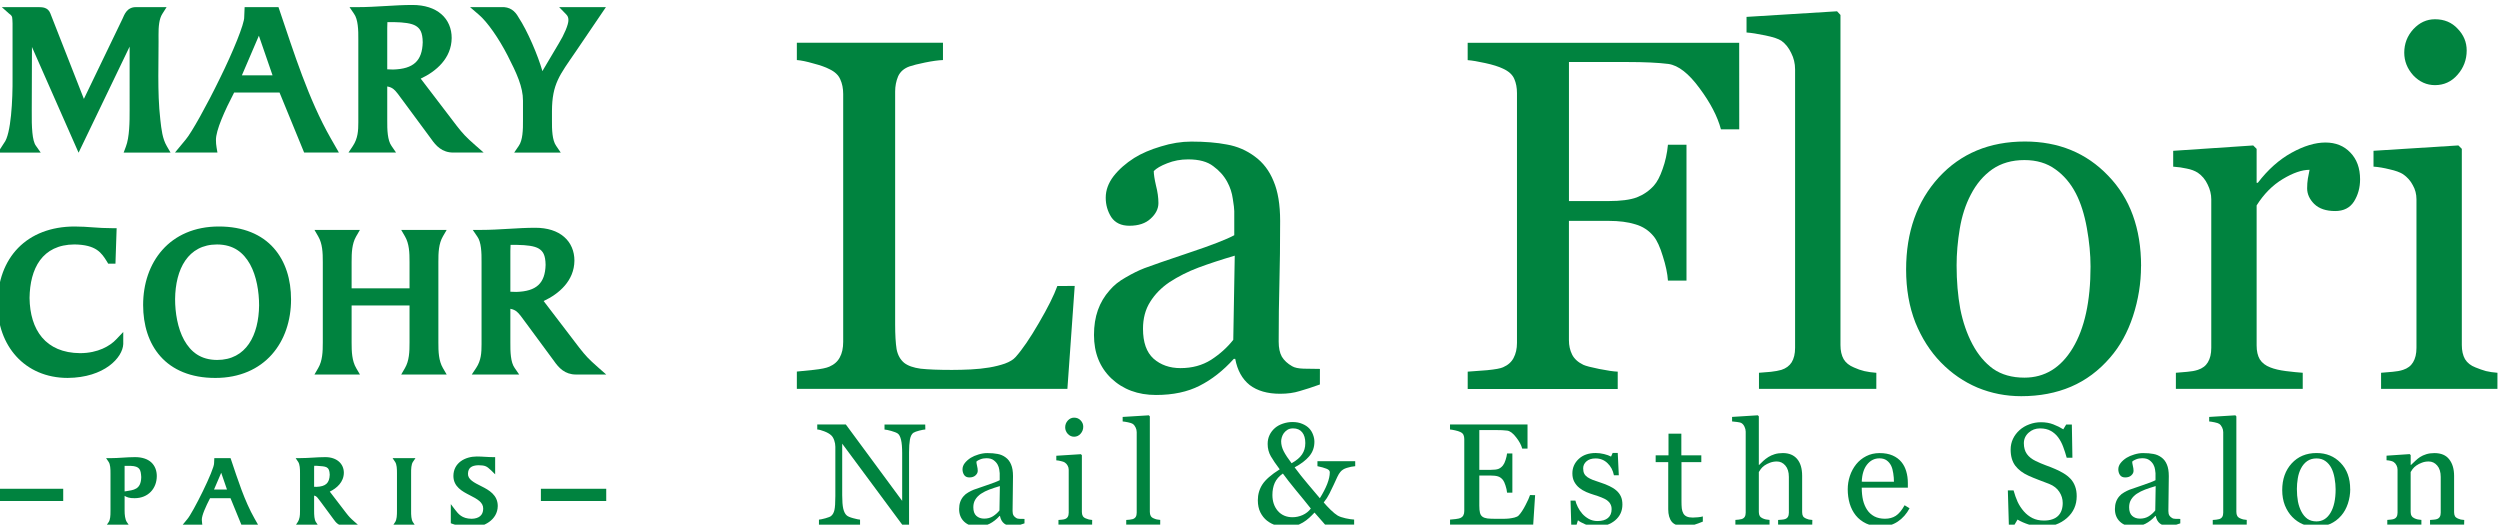 <?xml version="1.0" encoding="UTF-8" standalone="no"?> <svg xmlns:inkscape="http://www.inkscape.org/namespaces/inkscape" xmlns:sodipodi="http://sodipodi.sourceforge.net/DTD/sodipodi-0.dtd" xmlns="http://www.w3.org/2000/svg" xmlns:svg="http://www.w3.org/2000/svg" version="1.1" id="svg2" xml:space="preserve" width="123.817" height="25.984" viewBox="0 0 123.817 25.984" sodipodi:docname="logo.svg" inkscape:version="1.1.2 (b8e25be833, 2022-02-05)"><defs id="defs6"><clipPath id="clipPath16"><path d="M 0,809.008 H 629.008 V 0 H 0 Z" id="path14"></path></clipPath><clipPath id="clipPath62"><path d="M 0,809.008 H 629.008 V 0 H 0 Z" id="path60"></path></clipPath></defs><g id="g8" inkscape:groupmode="layer" inkscape:label="MClogo清刷り" transform="matrix(1.333,0,0,-1.333,-386.063,514.049)" style="display:inline"><g id="g56" transform="matrix(0.211,0,0,0.211,268.933,287.94)" style="fill:#00833f;fill-opacity:1"><g id="g58" clip-path="url(#clipPath62)" transform="translate(-58.138,145.838)" style="fill:#00833f;fill-opacity:1"><g id="g64" transform="translate(233.371,256.888)" style="fill:#00833f;fill-opacity:1"><path d="m 0,0 v 14.116 c -0.008,1.688 0.055,3.262 0.801,4.54 l 0.662,1.134 h -8.01 l 0.662,-1.134 c 0.75,-1.282 0.813,-2.852 0.807,-4.54 V 9.507 h -10.199 v 4.609 c -0.002,1.688 0.06,3.262 0.804,4.54 l 0.659,1.134 h -8.006 l 0.658,-1.134 c 0.75,-1.282 0.816,-2.852 0.811,-4.54 V 0 c 0.005,-1.684 -0.061,-3.255 -0.811,-4.54 l -0.658,-1.134 h 8.01 l -0.663,1.134 c -0.744,1.285 -0.806,2.856 -0.804,4.54 V 6.492 H -5.078 V 0 c 0.006,-1.684 -0.057,-3.255 -0.807,-4.54 l -0.662,-1.134 h 8.01 L 0.801,-4.54 C 0.055,-3.255 -0.008,-1.684 0,0" style="fill:#00833f;fill-opacity:1;fill-rule:nonzero;stroke:none" id="path521"></path></g><g id="g68" transform="translate(204.375,273.489)" style="fill:#00833f;fill-opacity:1"><path d="m 0,0 c -2.102,2.368 -5.34,3.795 -9.655,3.789 -4.296,0.006 -7.684,-1.568 -9.943,-4.112 -2.261,-2.538 -3.395,-5.992 -3.395,-9.708 0,-3.473 0.947,-6.688 3.05,-9.05 2.101,-2.368 5.343,-3.801 9.659,-3.795 h 0.02 c 4.285,0 7.666,1.573 9.922,4.111 2.262,2.539 3.395,5.995 3.395,9.713 C 3.053,-5.577 2.104,-2.362 0,0 m -9.968,-19.71 c -2.91,0.018 -4.628,1.413 -5.802,3.494 -1.152,2.08 -1.598,4.848 -1.594,7.237 0.055,5.249 2.257,9.606 7.396,9.606 2.909,-0.019 4.63,-1.411 5.805,-3.491 1.149,-2.081 1.591,-4.852 1.591,-7.237 -0.059,-5.245 -2.258,-9.609 -7.396,-9.609" style="fill:#00833f;fill-opacity:1;fill-rule:nonzero;stroke:none" id="path518"></path></g><g id="g72" transform="translate(177.883,256.589)" style="fill:#00833f;fill-opacity:1"><path d="M 0,0 V 2.114 L -1.302,0.752 c -1.014,-1.057 -3.109,-2.364 -6.299,-2.364 -6.069,0.048 -8.828,4.079 -8.9,9.722 0.072,5.154 2.195,9.388 7.911,9.42 3.85,-0.057 4.756,-1.477 5.717,-3.012 l 0.218,-0.373 h 1.283 l 0.022,0.729 0.186,5.519 h -0.779 c -2.583,-0.004 -4.239,0.294 -6.609,0.296 -4.176,0.001 -7.607,-1.359 -9.965,-3.78 -2.348,-2.412 -3.604,-5.825 -3.611,-9.803 -0.007,-0.084 -0.002,-0.128 -0.002,-0.134 0,-3.576 1.159,-6.814 3.304,-9.165 2.138,-2.35 5.263,-3.781 9.03,-3.781 h 0.017 C -3.318,-5.922 -0.092,-2.385 0,0" style="fill:#00833f;fill-opacity:1;fill-rule:nonzero;stroke:none" id="path515"></path></g><g id="g76" transform="translate(261.424,252.537)" style="fill:#00833f;fill-opacity:1"><path d="m 0,0 c -1.615,1.429 -2.094,1.939 -3.233,3.391 l -6.285,8.228 c 2.7,1.256 5.391,3.564 5.42,7.113 0.004,1.642 -0.609,3.146 -1.816,4.183 -1.201,1.044 -2.928,1.605 -5.074,1.604 -3.147,0 -6.309,-0.378 -9.576,-0.378 h -1.434 l 0.807,-1.183 c 0.693,-0.964 0.757,-2.796 0.74,-4.491 V 3.986 c 0,-1.445 -0.067,-2.819 -0.94,-4.135 l -0.783,-1.174 h 8.35 l -0.811,1.182 c -0.693,0.967 -0.76,2.804 -0.742,4.492 v 5.9 c 0.525,-0.102 0.822,-0.254 1.119,-0.488 0.434,-0.347 0.918,-1.041 1.758,-2.182 l 4.818,-6.535 c 0.825,-1.184 1.901,-2.369 3.86,-2.369 h 5.326 z m -14.348,13.224 c -0.347,0 -0.689,0.009 -1.029,0.033 v 7.202 c 0,0.336 0.014,0.691 0.035,1.047 h 1.153 c 1.718,-0.03 3.062,-0.192 3.822,-0.656 0.734,-0.458 1.17,-1.119 1.195,-2.869 -0.088,-3.229 -1.598,-4.658 -5.176,-4.757" style="fill:#00833f;fill-opacity:1;fill-rule:nonzero;stroke:none" id="path512"></path></g><g id="g80" transform="translate(255.887,314.623)" style="fill:#00833f;fill-opacity:1"><path d="M 0,0 C 0.299,-0.324 0.371,-0.556 0.383,-0.982 0.414,-1.773 -0.406,-3.648 -1.299,-5.086 L -4.01,-9.659 c -0.062,-0.112 -0.125,-0.222 -0.183,-0.328 -0.801,2.785 -2.61,7.048 -4.225,9.499 -0.603,1.09 -1.508,1.873 -3.057,1.771 h -5.464 l 1.55,-1.332 c 1.489,-1.259 3.524,-4.178 5.075,-7.209 1.587,-3.092 2.705,-5.526 2.697,-7.93 v -3.43 c 0.019,-1.707 -0.051,-3.558 -0.742,-4.526 l -0.805,-1.183 h 8.195 l -0.804,1.183 c -0.694,0.968 -0.758,2.819 -0.741,4.526 v 1.583 c 0.018,4.81 1.344,6.337 4.16,10.452 l 5.34,7.866 h -8.234 z" style="fill:#00833f;fill-opacity:1;fill-rule:nonzero;stroke:none" id="path509"></path></g><g id="g84" transform="translate(184.41,296.09)" style="fill:#00833f;fill-opacity:1"><path d="m 0,0 c -0.288,2.513 -0.351,5.092 -0.351,7.682 0,2.011 0.04,4.023 0.04,6.009 0,0.41 -0.005,0.809 -0.005,1.202 -0.009,1.501 0.103,2.881 0.681,3.76 l 0.738,1.161 h -5.438 c -0.703,0.019 -1.321,-0.344 -1.642,-0.778 -0.34,-0.428 -0.505,-0.88 -0.676,-1.255 L -13.46,3.655 c -0.011,0.025 -0.02,0.052 -0.031,0.081 l -5.893,15.026 c -0.425,1.048 -1.45,1.042 -1.942,1.052 h -6.581 l 1.259,-1.125 c 0.714,-0.506 0.557,-0.661 0.627,-1.742 V 7.501 c 0.041,-4.014 -0.264,-10.078 -1.488,-11.6 l -1.096,-1.694 h 7.539 l -0.835,1.19 c -0.66,0.85 -0.77,3.277 -0.739,6.207 l 0.036,11.194 8.209,-18.612 8.989,18.678 V 1.757 c 0.009,-2.101 -0.02,-4.861 -0.667,-6.528 L -6.457,-5.793 H 1.797 L 1.138,-4.655 C 0.365,-3.336 0.193,-1.724 0,0" style="fill:#00833f;fill-opacity:1;fill-rule:nonzero;stroke:none" id="path506"></path></g><g id="g88" transform="translate(239.834,291.624)" style="fill:#00833f;fill-opacity:1"><path d="m 0,0 c -1.617,1.422 -2.098,1.944 -3.248,3.401 h 0.004 l -6.33,8.294 c 2.709,1.258 5.424,3.577 5.453,7.149 0.006,1.648 -0.609,3.162 -1.824,4.207 -1.207,1.049 -2.946,1.617 -5.102,1.614 -3.17,0 -6.349,-0.381 -9.633,-0.381 h -1.429 l 0.802,-1.183 c 0.698,-0.973 0.766,-2.822 0.748,-4.525 V 4.012 c 0,-1.452 -0.068,-2.833 -0.951,-4.164 l -0.783,-1.174 h 8.379 l -0.809,1.181 c -0.695,0.971 -0.763,2.82 -0.744,4.523 v 5.939 c 0.535,-0.101 0.832,-0.251 1.131,-0.491 0.43,-0.348 0.922,-1.048 1.764,-2.195 l 4.857,-6.574 c 0.824,-1.192 1.908,-2.383 3.875,-2.383 h 5.35 z m -14.432,13.296 c -0.343,0 -0.695,0.012 -1.035,0.037 v 7.249 c 0,0.339 0.012,0.701 0.029,1.061 h 1.167 c 1.728,-0.032 3.082,-0.196 3.849,-0.667 0.738,-0.458 1.18,-1.127 1.203,-2.891 -0.09,-3.25 -1.611,-4.69 -5.213,-4.789" style="fill:#00833f;fill-opacity:1;fill-rule:nonzero;stroke:none" id="path503"></path></g><g id="g92" transform="translate(214.408,292.826)" style="fill:#00833f;fill-opacity:1"><path d="m 0,0 c -3.924,6.885 -6.467,15.043 -9.018,22.567 l -0.175,0.513 h -5.96 l -0.073,-1.739 c 0.055,-1.158 -1.982,-6.157 -4.307,-10.855 -2.304,-4.74 -4.968,-9.516 -5.986,-10.716 l -1.899,-2.295 h 7.479 l -0.151,0.881 c -0.078,0.449 -0.112,0.857 -0.112,1.302 -0.035,1.722 1.566,5.241 3.202,8.384 h 7.994 l 4.332,-10.567 h 6.121 z m -15.633,11.076 2.99,6.972 2.403,-6.972 z" style="fill:#00833f;fill-opacity:1;fill-rule:nonzero;stroke:none" id="path500"></path></g><g id="g96" transform="translate(178.238,230.645)" style="fill:#00833f;fill-opacity:1"><path d="M 0,0 -0.118,-0.015 V 4.486 H 0.938 C 2.596,4.422 2.732,3.799 2.812,2.509 2.767,0.268 1.464,0.238 0,0 m 1.724,6.024 c -1.467,0 -2.879,-0.18 -4.315,-0.18 h -0.784 l 0.437,-0.648 c 0.307,-0.423 0.341,-1.26 0.336,-2.046 v -6.544 c 0,-0.04 -0.003,-0.101 -0.003,-0.178 0.008,-0.67 -0.039,-1.463 -0.33,-1.861 l -0.45,-0.651 H 0.74 l -0.45,0.651 c -0.329,0.452 -0.411,1.369 -0.408,2.039 v 2.598 C 0.228,-1.011 0.694,-1.225 1.651,-1.208 4.041,-1.204 5.544,0.5 5.551,2.685 5.553,3.617 5.243,4.486 4.585,5.095 3.927,5.701 2.956,6.024 1.724,6.024 M 33.67,0.79 c -0.143,0 -0.281,0.006 -0.418,0.012 v 3.273 c 0,0.133 0.006,0.276 0.016,0.419 H 33.74 C 35.414,4.374 35.939,4.402 36.002,2.929 35.951,1.459 35.303,0.848 33.67,0.79 m 5.215,-4.589 -2.873,3.75 c 1.232,0.598 2.463,1.675 2.476,3.326 -0.006,1.586 -1.244,2.747 -3.261,2.747 -1.467,0 -2.928,-0.174 -4.44,-0.174 L 30,5.85 30.439,5.196 C 30.742,4.773 30.775,3.936 30.77,3.15 v -6.438 c 0,-0.098 -0.004,-0.2 -0.004,-0.312 0,-0.652 -0.037,-1.251 -0.418,-1.843 L 29.92,-6.09 h 4.111 l -0.445,0.655 c -0.307,0.422 -0.336,1.265 -0.334,2.046 v 2.645 c 0.492,-0.11 0.535,-0.311 1.221,-1.186 l 2.236,-3.03 c 0.377,-0.549 0.908,-1.13 1.838,-1.13 h 0.043 2.619 l -0.842,0.732 c -0.75,0.661 -0.963,0.892 -1.482,1.559 m 23.851,4.677 c -1.365,0.683 -2.427,1.226 -2.39,2.22 0.023,1.054 0.644,1.451 1.818,1.5 1.199,-0.025 1.449,-0.138 2.258,-0.906 l 0.709,-0.698 v 3.03 h -0.414 c -0.903,0 -1.84,0.112 -2.824,0.112 -2.071,-0.007 -4.108,-1.124 -4.114,-3.435 0.012,-1.893 1.565,-2.707 2.852,-3.368 1.355,-0.692 2.426,-1.264 2.396,-2.405 -0.013,-1.161 -0.771,-1.727 -2.017,-1.762 -1.762,0.019 -2.365,0.871 -2.936,1.595 l -0.752,0.989 v -3.369 l 0.268,-0.1 c 0.916,-0.362 2.324,-0.637 3.305,-0.644 2.187,0.007 4.669,1.293 4.695,3.785 -0.008,1.941 -1.555,2.804 -2.854,3.456 M 50.332,-3.389 V 3.15 c -0.01,0.786 0.025,1.623 0.328,2.046 l 0.438,0.648 H 47.072 L 47.508,5.196 C 47.813,4.773 47.85,3.936 47.842,3.15 V -3.389 C 47.85,-4.17 47.813,-5.013 47.508,-5.435 L 47.07,-6.09 h 4.034 l -0.444,0.655 c -0.303,0.422 -0.338,1.265 -0.328,2.046 m -34.708,3.701 1.269,2.956 1.018,-2.956 z m 3.01,5.254 -0.097,0.278 H 15.678 L 15.639,4.975 C 15.711,3.868 11.864,-3.849 10.907,-4.914 L 10.502,-5.409 9.937,-6.084 h 3.666 l -0.075,0.48 c -0.033,0.212 -0.046,0.4 -0.05,0.598 -0.017,0.753 0.702,2.354 1.452,3.798 h 3.601 l 1.996,-4.876 h 2.971 l -0.715,1.258 c -1.804,3.168 -2.978,6.927 -4.149,10.392" style="fill:#00833f;fill-opacity:1;fill-rule:nonzero;stroke:none" id="path497"></path></g><path d="m 155.804,228.944 h 11.507 v 2.152 h -11.507 z" style="fill:#00833f;fill-opacity:1;fill-rule:nonzero;stroke:none" id="path494"></path><path d="m 251.422,228.944 h 11.506 v 2.152 h -11.506 z" style="fill:#00833f;fill-opacity:1;fill-rule:nonzero;stroke:none" id="path491"></path><g id="g164" transform="translate(459.631,293.618)" style="fill:#00833f;fill-opacity:1"></g></g></g><path inkscape:original-d="M 0,0" inkscape:path-effect="#path-effect119" d="M 0,0" id="path121"></path><rect width="75" height="75" fill="none" id="rect2" x="221.224" y="-355.515" transform="scale(1,-1)" style="stroke-width:0.75"></rect><rect width="10.2" height="10.2" fill="none" id="rect2-7" x="330.909" y="-356.386" transform="scale(1,-1)" style="stroke-width:0.102"></rect><g aria-label="Nail &amp; Esthe Salon" transform="scale(1,-1)" id="text4-8" style="font-size:5.372px;font-family:Georgia, serif;letter-spacing:1;text-anchor:middle;fill:#00833f;stroke-width:0.134"><path d="m 324,-369.676 q -0.073,0.003 -0.226,0.042 -0.152,0.039 -0.218,0.081 -0.094,0.066 -0.129,0.252 -0.032,0.186 -0.032,0.472 v 2.725 h -0.228 l -2.256,-3.045 v 1.92 q 0,0.323 0.039,0.496 0.042,0.173 0.126,0.247 0.06,0.058 0.249,0.108 0.189,0.05 0.249,0.052 v 0.186 h -1.527 v -0.186 q 0.071,-0.005 0.239,-0.05 0.168,-0.047 0.21,-0.084 0.092,-0.073 0.126,-0.223 0.034,-0.152 0.034,-0.517 v -1.833 q 0,-0.121 -0.042,-0.241 -0.042,-0.121 -0.113,-0.186 -0.094,-0.086 -0.257,-0.147 -0.16,-0.063 -0.26,-0.068 v -0.186 h 1.062 l 2.093,2.838 v -1.77 q 0,-0.325 -0.042,-0.498 -0.042,-0.176 -0.121,-0.233 -0.073,-0.05 -0.241,-0.097 -0.165,-0.047 -0.252,-0.052 v -0.186 h 1.513 z" id="path18337"></path><path d="m 327.684,-366.188 q -0.123,0.045 -0.218,0.071 -0.092,0.029 -0.21,0.029 -0.205,0 -0.328,-0.094 -0.121,-0.097 -0.155,-0.281 h -0.016 q -0.17,0.189 -0.367,0.289 -0.194,0.1 -0.469,0.1 -0.291,0 -0.48,-0.178 -0.186,-0.178 -0.186,-0.467 0,-0.149 0.042,-0.268 0.042,-0.118 0.126,-0.212 0.066,-0.079 0.173,-0.139 0.108,-0.063 0.202,-0.1 0.118,-0.045 0.477,-0.165 0.362,-0.121 0.488,-0.189 v -0.26 q 0,-0.034 -0.016,-0.131 -0.013,-0.097 -0.06,-0.184 -0.052,-0.097 -0.15,-0.168 -0.094,-0.073 -0.27,-0.073 -0.121,0 -0.226,0.042 -0.102,0.039 -0.144,0.084 0,0.052 0.024,0.155 0.026,0.102 0.026,0.189 0,0.092 -0.084,0.168 -0.081,0.076 -0.228,0.076 -0.131,0 -0.194,-0.092 -0.06,-0.094 -0.06,-0.21 0,-0.121 0.084,-0.231 0.087,-0.11 0.223,-0.197 0.118,-0.073 0.286,-0.123 0.168,-0.052 0.328,-0.052 0.22,0 0.383,0.032 0.165,0.029 0.299,0.129 0.134,0.097 0.202,0.265 0.071,0.165 0.071,0.428 0,0.375 -0.008,0.666 -0.008,0.289 -0.008,0.632 0,0.102 0.034,0.163 0.037,0.06 0.11,0.102 0.039,0.024 0.123,0.026 0.086,0.003 0.176,0.003 z m -0.915,-1.385 q -0.223,0.066 -0.391,0.129 -0.168,0.063 -0.312,0.157 -0.131,0.089 -0.207,0.212 -0.076,0.121 -0.076,0.289 0,0.218 0.113,0.32 0.115,0.102 0.291,0.102 0.186,0 0.328,-0.089 0.142,-0.092 0.239,-0.215 z" id="path18339"></path><path d="m 330.197,-366.141 h -1.251 v -0.173 q 0.06,-0.005 0.123,-0.011 0.066,-0.005 0.113,-0.021 0.073,-0.024 0.108,-0.081 0.037,-0.06 0.037,-0.155 v -1.597 q 0,-0.084 -0.039,-0.152 -0.037,-0.071 -0.105,-0.118 -0.05,-0.032 -0.144,-0.052 -0.094,-0.024 -0.173,-0.029 v -0.17 l 0.913,-0.058 0.037,0.037 v 2.109 q 0,0.092 0.034,0.152 0.037,0.06 0.113,0.089 0.058,0.024 0.113,0.039 0.055,0.013 0.123,0.018 z m -0.33,-3.638 q 0,0.15 -0.1,0.262 -0.097,0.11 -0.241,0.11 -0.134,0 -0.233,-0.105 -0.097,-0.108 -0.097,-0.244 0,-0.144 0.097,-0.252 0.1,-0.108 0.233,-0.108 0.15,0 0.244,0.102 0.097,0.1 0.097,0.233 z" id="path18341"></path><path d="m 332.726,-366.141 h -1.262 v -0.173 q 0.06,-0.005 0.129,-0.011 0.068,-0.008 0.113,-0.021 0.073,-0.024 0.11,-0.081 0.037,-0.06 0.037,-0.155 v -2.995 q 0,-0.094 -0.042,-0.176 -0.039,-0.084 -0.105,-0.131 -0.047,-0.032 -0.173,-0.058 -0.126,-0.026 -0.202,-0.032 v -0.168 l 0.973,-0.06 0.037,0.039 v 3.549 q 0,0.092 0.034,0.152 0.034,0.058 0.11,0.089 0.058,0.026 0.113,0.039 0.058,0.013 0.129,0.018 z" id="path18343"></path><path d="m 339.972,-368.312 q -0.155,0.013 -0.312,0.063 -0.157,0.047 -0.241,0.152 -0.055,0.063 -0.113,0.186 -0.055,0.123 -0.134,0.291 -0.079,0.168 -0.16,0.33 -0.081,0.163 -0.21,0.325 0.105,0.126 0.257,0.275 0.152,0.147 0.26,0.212 0.105,0.06 0.296,0.102 0.194,0.042 0.317,0.047 v 0.186 h -1.081 l -0.391,-0.446 q -0.087,0.094 -0.199,0.197 -0.11,0.1 -0.233,0.173 -0.136,0.079 -0.275,0.123 -0.136,0.045 -0.323,0.045 -0.194,0 -0.386,-0.058 -0.191,-0.055 -0.349,-0.178 -0.152,-0.121 -0.247,-0.309 -0.094,-0.189 -0.094,-0.451 0,-0.325 0.17,-0.588 0.173,-0.265 0.643,-0.561 -0.212,-0.281 -0.33,-0.485 -0.118,-0.205 -0.118,-0.459 0,-0.181 0.071,-0.33 0.073,-0.152 0.205,-0.265 0.121,-0.102 0.294,-0.16 0.173,-0.058 0.351,-0.058 0.21,0 0.367,0.068 0.16,0.066 0.26,0.173 0.092,0.1 0.139,0.231 0.05,0.131 0.05,0.262 0,0.315 -0.197,0.543 -0.194,0.226 -0.538,0.407 0.247,0.333 0.483,0.609 0.236,0.273 0.454,0.538 0.176,-0.281 0.273,-0.527 0.097,-0.249 0.097,-0.438 0,-0.084 -0.123,-0.131 -0.121,-0.05 -0.336,-0.094 v -0.186 h 1.403 z m -1.854,-0.852 q 0,-0.268 -0.118,-0.409 -0.118,-0.144 -0.336,-0.144 -0.123,0 -0.205,0.05 -0.081,0.05 -0.139,0.126 -0.052,0.073 -0.076,0.157 -0.024,0.084 -0.024,0.149 0,0.181 0.094,0.367 0.094,0.184 0.294,0.446 0.27,-0.152 0.388,-0.328 0.121,-0.178 0.121,-0.414 z m 0.205,2.426 q -0.244,-0.309 -0.551,-0.677 -0.304,-0.37 -0.488,-0.624 -0.212,0.147 -0.302,0.346 -0.087,0.197 -0.087,0.451 0,0.357 0.202,0.593 0.205,0.233 0.546,0.233 0.191,0 0.375,-0.081 0.186,-0.084 0.304,-0.241 z" id="path18345"></path><path d="m 346.656,-367.237 -0.071,1.096 h -3.09 v -0.186 q 0.079,-0.005 0.21,-0.021 0.131,-0.018 0.17,-0.037 0.084,-0.039 0.115,-0.102 0.034,-0.063 0.034,-0.16 v -2.675 q 0,-0.087 -0.029,-0.152 -0.029,-0.068 -0.121,-0.11 -0.071,-0.034 -0.191,-0.06 -0.118,-0.026 -0.189,-0.032 v -0.186 h 2.88 v 0.897 h -0.197 q -0.052,-0.199 -0.228,-0.422 -0.173,-0.226 -0.33,-0.247 -0.081,-0.011 -0.194,-0.016 -0.113,-0.005 -0.257,-0.005 h -0.585 v 1.479 h 0.42 q 0.202,0 0.294,-0.037 0.094,-0.039 0.165,-0.129 0.058,-0.076 0.097,-0.202 0.042,-0.129 0.055,-0.241 h 0.197 v 1.456 h -0.197 q -0.011,-0.126 -0.058,-0.265 -0.045,-0.142 -0.094,-0.205 -0.081,-0.102 -0.186,-0.134 -0.102,-0.032 -0.273,-0.032 h -0.42 v 1.117 q 0,0.168 0.024,0.265 0.024,0.097 0.092,0.147 0.068,0.05 0.186,0.066 0.118,0.013 0.336,0.013 0.087,0 0.228,0 0.142,0 0.239,-0.011 0.1,-0.011 0.205,-0.037 0.108,-0.029 0.152,-0.076 0.121,-0.126 0.252,-0.38 0.134,-0.257 0.17,-0.378 z" id="path18347"></path><path d="m 349.676,-367.408 q 0.108,0.094 0.165,0.218 0.058,0.123 0.058,0.302 0,0.359 -0.27,0.588 -0.268,0.228 -0.695,0.228 -0.226,0 -0.417,-0.081 -0.189,-0.081 -0.27,-0.15 l -0.052,0.17 h -0.197 l -0.026,-0.9 h 0.181 q 0.021,0.102 0.089,0.239 0.068,0.136 0.165,0.247 0.102,0.115 0.244,0.194 0.144,0.079 0.323,0.079 0.252,0 0.388,-0.113 0.136,-0.115 0.136,-0.328 0,-0.11 -0.045,-0.189 -0.042,-0.081 -0.126,-0.142 -0.087,-0.06 -0.212,-0.108 -0.126,-0.05 -0.281,-0.097 -0.123,-0.037 -0.275,-0.1 -0.149,-0.066 -0.257,-0.152 -0.115,-0.092 -0.189,-0.226 -0.073,-0.134 -0.073,-0.315 0,-0.317 0.236,-0.538 0.236,-0.22 0.632,-0.22 0.152,0 0.309,0.039 0.16,0.039 0.26,0.094 l 0.06,-0.136 h 0.189 l 0.039,0.831 h -0.181 q -0.055,-0.278 -0.239,-0.451 -0.181,-0.176 -0.443,-0.176 -0.215,0 -0.338,0.108 -0.123,0.108 -0.123,0.26 0,0.118 0.039,0.197 0.042,0.079 0.123,0.134 0.079,0.052 0.197,0.1 0.121,0.045 0.296,0.102 0.173,0.055 0.325,0.129 0.155,0.073 0.254,0.163 z" id="path18349"></path><path d="m 352.887,-366.253 q -0.17,0.071 -0.323,0.118 -0.152,0.05 -0.372,0.05 -0.325,0 -0.459,-0.163 -0.131,-0.165 -0.131,-0.464 v -1.752 h -0.467 v -0.252 h 0.477 v -0.805 h 0.477 v 0.805 h 0.742 v 0.252 h -0.737 v 1.445 q 0,0.163 0.011,0.273 0.013,0.108 0.058,0.189 0.042,0.076 0.126,0.115 0.084,0.039 0.226,0.039 0.066,0 0.191,-0.011 0.129,-0.013 0.181,-0.032 z" id="path18351"></path><path d="m 356.953,-366.141 h -1.269 v -0.173 q 0.06,-0.005 0.134,-0.011 0.073,-0.005 0.121,-0.021 0.073,-0.024 0.108,-0.081 0.037,-0.06 0.037,-0.155 v -1.33 q 0,-0.275 -0.131,-0.425 -0.129,-0.15 -0.315,-0.15 -0.136,0 -0.254,0.045 -0.115,0.042 -0.207,0.105 -0.089,0.066 -0.136,0.131 -0.047,0.066 -0.073,0.11 v 1.487 q 0,0.089 0.034,0.147 0.037,0.058 0.11,0.089 0.058,0.026 0.118,0.039 0.063,0.013 0.136,0.018 v 0.173 h -1.269 v -0.173 q 0.06,-0.005 0.126,-0.011 0.066,-0.008 0.11,-0.021 0.073,-0.024 0.11,-0.081 0.037,-0.06 0.037,-0.155 v -3.011 q 0,-0.089 -0.042,-0.178 -0.039,-0.089 -0.105,-0.134 -0.047,-0.034 -0.168,-0.047 -0.118,-0.016 -0.191,-0.021 v -0.168 l 0.957,-0.06 0.037,0.039 v 1.805 h 0.011 q 0.086,-0.086 0.157,-0.152 0.071,-0.068 0.186,-0.142 0.1,-0.063 0.233,-0.105 0.136,-0.042 0.304,-0.042 0.346,0 0.532,0.22 0.186,0.218 0.186,0.629 v 1.346 q 0,0.092 0.032,0.15 0.034,0.055 0.11,0.087 0.06,0.024 0.108,0.037 0.05,0.011 0.129,0.016 z" id="path18353"></path><path d="m 360.568,-366.749 q -0.163,0.309 -0.435,0.493 -0.273,0.184 -0.627,0.184 -0.312,0 -0.548,-0.11 -0.233,-0.11 -0.386,-0.299 -0.152,-0.189 -0.228,-0.441 -0.073,-0.252 -0.073,-0.532 0,-0.252 0.079,-0.493 0.081,-0.244 0.236,-0.438 0.15,-0.186 0.37,-0.299 0.223,-0.115 0.498,-0.115 0.283,0 0.485,0.089 0.202,0.089 0.328,0.244 0.121,0.147 0.178,0.346 0.06,0.199 0.06,0.433 v 0.173 h -1.713 q 0,0.254 0.047,0.462 0.05,0.207 0.155,0.365 0.102,0.152 0.268,0.241 0.165,0.086 0.393,0.086 0.233,0 0.401,-0.108 0.17,-0.11 0.328,-0.393 z m -0.58,-0.986 q 0,-0.147 -0.026,-0.315 -0.024,-0.168 -0.079,-0.281 -0.06,-0.121 -0.165,-0.197 -0.105,-0.076 -0.27,-0.076 -0.275,0 -0.459,0.231 -0.181,0.228 -0.197,0.637 z" id="path18355"></path><path d="m 366.547,-367.848 q 0.118,0.131 0.173,0.289 0.058,0.155 0.058,0.362 0,0.493 -0.365,0.813 -0.365,0.32 -0.905,0.32 -0.249,0 -0.498,-0.076 -0.249,-0.079 -0.43,-0.189 l -0.113,0.191 h -0.21 l -0.037,-1.275 h 0.212 q 0.066,0.236 0.152,0.428 0.089,0.189 0.233,0.354 0.136,0.155 0.317,0.247 0.184,0.092 0.425,0.092 0.181,0 0.315,-0.047 0.136,-0.047 0.22,-0.134 0.084,-0.087 0.123,-0.202 0.042,-0.118 0.042,-0.27 0,-0.223 -0.126,-0.414 -0.126,-0.194 -0.375,-0.294 -0.17,-0.068 -0.391,-0.149 -0.22,-0.084 -0.38,-0.157 -0.315,-0.142 -0.49,-0.37 -0.173,-0.231 -0.173,-0.601 0,-0.212 0.086,-0.396 0.087,-0.184 0.247,-0.328 0.152,-0.136 0.359,-0.212 0.207,-0.079 0.433,-0.079 0.257,0 0.459,0.079 0.205,0.079 0.372,0.184 l 0.108,-0.178 h 0.21 l 0.021,1.235 h -0.212 q -0.058,-0.212 -0.131,-0.407 -0.071,-0.194 -0.186,-0.351 -0.113,-0.152 -0.275,-0.241 -0.163,-0.092 -0.399,-0.092 -0.249,0 -0.425,0.16 -0.176,0.16 -0.176,0.391 0,0.241 0.113,0.401 0.113,0.157 0.328,0.26 0.191,0.092 0.375,0.16 0.186,0.066 0.359,0.142 0.157,0.068 0.302,0.155 0.147,0.087 0.254,0.202 z" id="path18357"></path><path d="m 370.627,-366.188 q -0.123,0.045 -0.218,0.071 -0.092,0.029 -0.21,0.029 -0.205,0 -0.328,-0.094 -0.121,-0.097 -0.155,-0.281 h -0.016 q -0.17,0.189 -0.367,0.289 -0.194,0.1 -0.469,0.1 -0.291,0 -0.48,-0.178 -0.186,-0.178 -0.186,-0.467 0,-0.149 0.042,-0.268 0.042,-0.118 0.126,-0.212 0.066,-0.079 0.173,-0.139 0.108,-0.063 0.202,-0.1 0.118,-0.045 0.477,-0.165 0.362,-0.121 0.488,-0.189 v -0.26 q 0,-0.034 -0.016,-0.131 -0.013,-0.097 -0.06,-0.184 -0.052,-0.097 -0.15,-0.168 -0.094,-0.073 -0.27,-0.073 -0.121,0 -0.226,0.042 -0.102,0.039 -0.144,0.084 0,0.052 0.024,0.155 0.026,0.102 0.026,0.189 0,0.092 -0.084,0.168 -0.081,0.076 -0.228,0.076 -0.131,0 -0.194,-0.092 -0.06,-0.094 -0.06,-0.21 0,-0.121 0.084,-0.231 0.086,-0.11 0.223,-0.197 0.118,-0.073 0.286,-0.123 0.168,-0.052 0.328,-0.052 0.22,0 0.383,0.032 0.165,0.029 0.299,0.129 0.134,0.097 0.202,0.265 0.071,0.165 0.071,0.428 0,0.375 -0.008,0.666 -0.008,0.289 -0.008,0.632 0,0.102 0.034,0.163 0.037,0.06 0.11,0.102 0.039,0.024 0.123,0.026 0.086,0.003 0.176,0.003 z m -0.915,-1.385 q -0.223,0.066 -0.391,0.129 -0.168,0.063 -0.312,0.157 -0.131,0.089 -0.207,0.212 -0.076,0.121 -0.076,0.289 0,0.218 0.113,0.32 0.115,0.102 0.291,0.102 0.186,0 0.328,-0.089 0.142,-0.092 0.239,-0.215 z" id="path18359"></path><path d="m 373.095,-366.141 h -1.262 v -0.173 q 0.06,-0.005 0.129,-0.011 0.068,-0.008 0.113,-0.021 0.073,-0.024 0.11,-0.081 0.037,-0.06 0.037,-0.155 v -2.995 q 0,-0.094 -0.042,-0.176 -0.039,-0.084 -0.105,-0.131 -0.047,-0.032 -0.173,-0.058 -0.126,-0.026 -0.202,-0.032 v -0.168 l 0.973,-0.06 0.037,0.039 v 3.549 q 0,0.092 0.034,0.152 0.034,0.058 0.11,0.089 0.058,0.026 0.113,0.039 0.058,0.013 0.129,0.018 z" id="path18361"></path><path d="m 376.941,-367.46 q 0,0.273 -0.087,0.538 -0.087,0.262 -0.247,0.446 -0.181,0.21 -0.42,0.312 -0.239,0.102 -0.535,0.102 -0.247,0 -0.469,-0.092 -0.223,-0.094 -0.396,-0.273 -0.17,-0.176 -0.273,-0.428 -0.1,-0.254 -0.1,-0.569 0,-0.606 0.351,-0.991 0.354,-0.386 0.926,-0.386 0.543,0 0.894,0.367 0.354,0.365 0.354,0.973 z m -0.543,0.005 q 0,-0.197 -0.039,-0.414 -0.039,-0.22 -0.118,-0.372 -0.084,-0.163 -0.22,-0.26 -0.136,-0.1 -0.333,-0.1 -0.202,0 -0.346,0.1 -0.142,0.1 -0.231,0.273 -0.084,0.16 -0.118,0.365 -0.034,0.205 -0.034,0.396 0,0.252 0.039,0.467 0.042,0.212 0.131,0.38 0.089,0.168 0.223,0.265 0.136,0.094 0.336,0.094 0.328,0 0.519,-0.317 0.191,-0.317 0.191,-0.876 z" id="path18363"></path><path d="m 381.173,-366.141 h -1.267 v -0.173 q 0.06,-0.005 0.131,-0.011 0.073,-0.005 0.121,-0.021 0.073,-0.024 0.108,-0.081 0.037,-0.06 0.037,-0.155 v -1.33 q 0,-0.275 -0.131,-0.425 -0.129,-0.15 -0.315,-0.15 -0.139,0 -0.254,0.045 -0.115,0.042 -0.205,0.105 -0.086,0.06 -0.139,0.131 -0.05,0.068 -0.073,0.11 v 1.487 q 0,0.089 0.037,0.147 0.037,0.058 0.11,0.089 0.055,0.026 0.118,0.039 0.066,0.013 0.134,0.018 v 0.173 h -1.267 v -0.173 q 0.06,-0.005 0.123,-0.011 0.066,-0.005 0.113,-0.021 0.073,-0.024 0.108,-0.081 0.037,-0.06 0.037,-0.155 v -1.597 q 0,-0.089 -0.039,-0.163 -0.037,-0.076 -0.105,-0.123 -0.05,-0.032 -0.118,-0.045 -0.068,-0.016 -0.147,-0.021 v -0.17 l 0.86,-0.058 0.037,0.037 v 0.365 h 0.013 q 0.063,-0.063 0.157,-0.149 0.094,-0.089 0.178,-0.144 0.097,-0.063 0.231,-0.105 0.134,-0.042 0.302,-0.042 0.372,0 0.551,0.233 0.181,0.231 0.181,0.616 v 1.346 q 0,0.092 0.032,0.15 0.032,0.055 0.108,0.087 0.063,0.026 0.108,0.037 0.047,0.011 0.129,0.016 z" id="path18365"></path></g><path style="fill:#00833f;fill-opacity:1;stroke-width:0.116" d="" id="path4654" transform="matrix(0.75,0,0,-0.75,289.548,385.602)"></path><path style="fill:#00833f;fill-opacity:1;stroke-width:0.116" d="" id="path4693" transform="matrix(0.75,0,0,-0.75,289.548,385.602)"></path><g aria-label="La Flori" transform="scale(1,-1)" id="text10762" style="font-size:18.563px;line-height:1.25;font-family:Georgia, serif;-inkscape-font-specification:'Georgia, serif, Normal';fill:#00833f;stroke-width:0.464"><path d="m 329.55,-375.009 -0.272,3.825 h -10.052 v -0.644 q 0.218,-0.018 0.625,-0.063 0.417,-0.045 0.58,-0.118 0.272,-0.118 0.39,-0.344 0.127,-0.227 0.127,-0.58 v -9.209 q 0,-0.308 -0.109,-0.544 -0.1,-0.236 -0.408,-0.381 -0.208,-0.109 -0.589,-0.208 -0.372,-0.109 -0.616,-0.127 v -0.644 h 5.429 v 0.644 q -0.254,0.009 -0.662,0.091 -0.399,0.082 -0.58,0.145 -0.308,0.109 -0.426,0.372 -0.109,0.263 -0.109,0.562 v 8.638 q 0,0.598 0.054,0.934 0.063,0.326 0.281,0.508 0.208,0.163 0.616,0.218 0.417,0.045 1.16,0.045 0.335,0 0.698,-0.018 0.363,-0.018 0.689,-0.072 0.317,-0.054 0.58,-0.145 0.272,-0.1 0.399,-0.245 0.372,-0.417 0.861,-1.26 0.499,-0.852 0.689,-1.378 z" id="path18368"></path><path d="m 338.659,-371.348 q -0.426,0.154 -0.752,0.245 -0.317,0.1 -0.725,0.1 -0.707,0 -1.133,-0.326 -0.417,-0.335 -0.535,-0.97 h -0.054 q -0.589,0.653 -1.269,0.997 -0.671,0.344 -1.622,0.344 -1.006,0 -1.659,-0.616 -0.644,-0.616 -0.644,-1.613 0,-0.517 0.145,-0.925 0.145,-0.408 0.435,-0.734 0.227,-0.272 0.598,-0.48 0.372,-0.218 0.698,-0.344 0.408,-0.154 1.65,-0.571 1.251,-0.417 1.686,-0.653 v -0.897 q 0,-0.118 -0.054,-0.453 -0.045,-0.335 -0.208,-0.634 -0.181,-0.335 -0.517,-0.58 -0.326,-0.254 -0.934,-0.254 -0.417,0 -0.779,0.145 -0.353,0.136 -0.499,0.29 0,0.181 0.082,0.535 0.091,0.353 0.091,0.653 0,0.317 -0.29,0.58 -0.281,0.263 -0.789,0.263 -0.453,0 -0.671,-0.317 -0.208,-0.326 -0.208,-0.725 0,-0.417 0.29,-0.798 0.299,-0.381 0.77,-0.68 0.408,-0.254 0.988,-0.426 0.58,-0.181 1.133,-0.181 0.761,0 1.323,0.109 0.571,0.1 1.033,0.444 0.462,0.335 0.698,0.915 0.245,0.571 0.245,1.477 0,1.296 -0.027,2.302 -0.027,0.997 -0.027,2.184 0,0.353 0.118,0.562 0.127,0.208 0.381,0.353 0.136,0.082 0.426,0.091 0.299,0.009 0.607,0.009 z m -3.163,-4.786 q -0.77,0.227 -1.351,0.444 -0.58,0.218 -1.079,0.544 -0.453,0.308 -0.716,0.734 -0.263,0.417 -0.263,0.997 0,0.752 0.39,1.106 0.399,0.353 1.006,0.353 0.644,0 1.133,-0.308 0.489,-0.317 0.825,-0.743 z" id="path18370"></path><path d="m 354.24,-380.828 h -0.68 q -0.19,-0.716 -0.798,-1.532 -0.598,-0.816 -1.151,-0.897 -0.281,-0.036 -0.671,-0.054 -0.381,-0.018 -0.87,-0.018 h -2.157 v 5.166 h 1.477 q 0.671,0 1.042,-0.136 0.372,-0.145 0.634,-0.435 0.181,-0.199 0.326,-0.616 0.154,-0.426 0.199,-0.906 h 0.689 v 5.049 h -0.689 q -0.027,-0.399 -0.19,-0.906 -0.154,-0.508 -0.335,-0.734 -0.272,-0.335 -0.689,-0.453 -0.408,-0.127 -0.988,-0.127 h -1.477 v 4.432 q 0,0.299 0.118,0.535 0.118,0.236 0.417,0.381 0.136,0.063 0.589,0.154 0.453,0.091 0.689,0.1 v 0.644 h -5.574 v -0.644 q 0.272,-0.018 0.725,-0.054 0.453,-0.045 0.589,-0.109 0.272,-0.118 0.39,-0.344 0.127,-0.236 0.127,-0.562 v -9.281 q 0,-0.299 -0.1,-0.526 -0.1,-0.236 -0.417,-0.381 -0.245,-0.118 -0.662,-0.208 -0.408,-0.091 -0.653,-0.109 v -0.644 h 10.088 z" id="path18372"></path><path d="m 359.333,-371.185 h -4.36 v -0.598 q 0.208,-0.018 0.444,-0.036 0.236,-0.027 0.39,-0.072 0.254,-0.082 0.381,-0.281 0.127,-0.208 0.127,-0.535 v -10.351 q 0,-0.326 -0.145,-0.607 -0.136,-0.29 -0.363,-0.453 -0.163,-0.109 -0.598,-0.199 -0.435,-0.091 -0.698,-0.109 v -0.58 l 3.363,-0.208 0.127,0.136 v 12.263 q 0,0.317 0.118,0.526 0.118,0.199 0.381,0.308 0.199,0.091 0.39,0.136 0.199,0.045 0.444,0.063 z" id="path18374"></path><path d="m 369.168,-375.744 q 0,0.943 -0.299,1.858 -0.299,0.906 -0.852,1.541 -0.625,0.725 -1.45,1.079 -0.825,0.353 -1.849,0.353 -0.852,0 -1.622,-0.317 -0.77,-0.326 -1.369,-0.943 -0.589,-0.607 -0.943,-1.477 -0.344,-0.879 -0.344,-1.967 0,-2.094 1.215,-3.426 1.224,-1.332 3.2,-1.332 1.876,0 3.091,1.269 1.224,1.26 1.224,3.363 z m -1.876,0.018 q 0,-0.68 -0.136,-1.432 -0.136,-0.761 -0.408,-1.287 -0.29,-0.562 -0.761,-0.897 -0.471,-0.344 -1.151,-0.344 -0.698,0 -1.196,0.344 -0.489,0.344 -0.798,0.943 -0.29,0.553 -0.408,1.26 -0.118,0.707 -0.118,1.369 0,0.87 0.136,1.613 0.145,0.734 0.453,1.314 0.308,0.58 0.77,0.915 0.471,0.326 1.16,0.326 1.133,0 1.795,-1.097 0.662,-1.097 0.662,-3.027 z" id="path18376"></path><path d="m 377.307,-378.97 q 0,0.462 -0.227,0.825 -0.227,0.353 -0.698,0.353 -0.508,0 -0.779,-0.263 -0.263,-0.263 -0.263,-0.58 0,-0.199 0.027,-0.363 0.036,-0.163 0.063,-0.326 -0.426,0 -0.997,0.344 -0.571,0.344 -0.97,0.979 v 5.203 q 0,0.317 0.118,0.517 0.127,0.199 0.39,0.299 0.227,0.091 0.58,0.136 0.363,0.045 0.625,0.063 v 0.598 h -4.713 v -0.598 q 0.208,-0.018 0.426,-0.036 0.227,-0.018 0.39,-0.072 0.254,-0.082 0.372,-0.281 0.127,-0.208 0.127,-0.535 v -5.52 q 0,-0.281 -0.136,-0.553 -0.127,-0.272 -0.363,-0.435 -0.172,-0.109 -0.408,-0.154 -0.236,-0.054 -0.508,-0.072 v -0.589 l 2.973,-0.199 0.127,0.127 v 1.26 h 0.045 q 0.562,-0.734 1.251,-1.115 0.689,-0.381 1.26,-0.381 0.571,0 0.925,0.372 0.363,0.372 0.363,0.997 z" id="path18378"></path><path d="m 382.41,-371.185 h -4.323 v -0.598 q 0.208,-0.018 0.426,-0.036 0.227,-0.018 0.39,-0.072 0.254,-0.082 0.372,-0.281 0.127,-0.208 0.127,-0.535 v -5.52 q 0,-0.29 -0.136,-0.526 -0.127,-0.245 -0.363,-0.408 -0.172,-0.109 -0.499,-0.181 -0.326,-0.082 -0.598,-0.1 v -0.589 l 3.154,-0.199 0.127,0.127 v 7.287 q 0,0.317 0.118,0.526 0.127,0.208 0.39,0.308 0.199,0.082 0.39,0.136 0.19,0.045 0.426,0.063 z m -1.142,-12.572 q 0,0.517 -0.344,0.906 -0.335,0.381 -0.834,0.381 -0.462,0 -0.807,-0.363 -0.335,-0.372 -0.335,-0.843 0,-0.499 0.335,-0.87 0.344,-0.372 0.807,-0.372 0.517,0 0.843,0.353 0.335,0.344 0.335,0.807 z" id="path18380"></path></g></g></svg> 